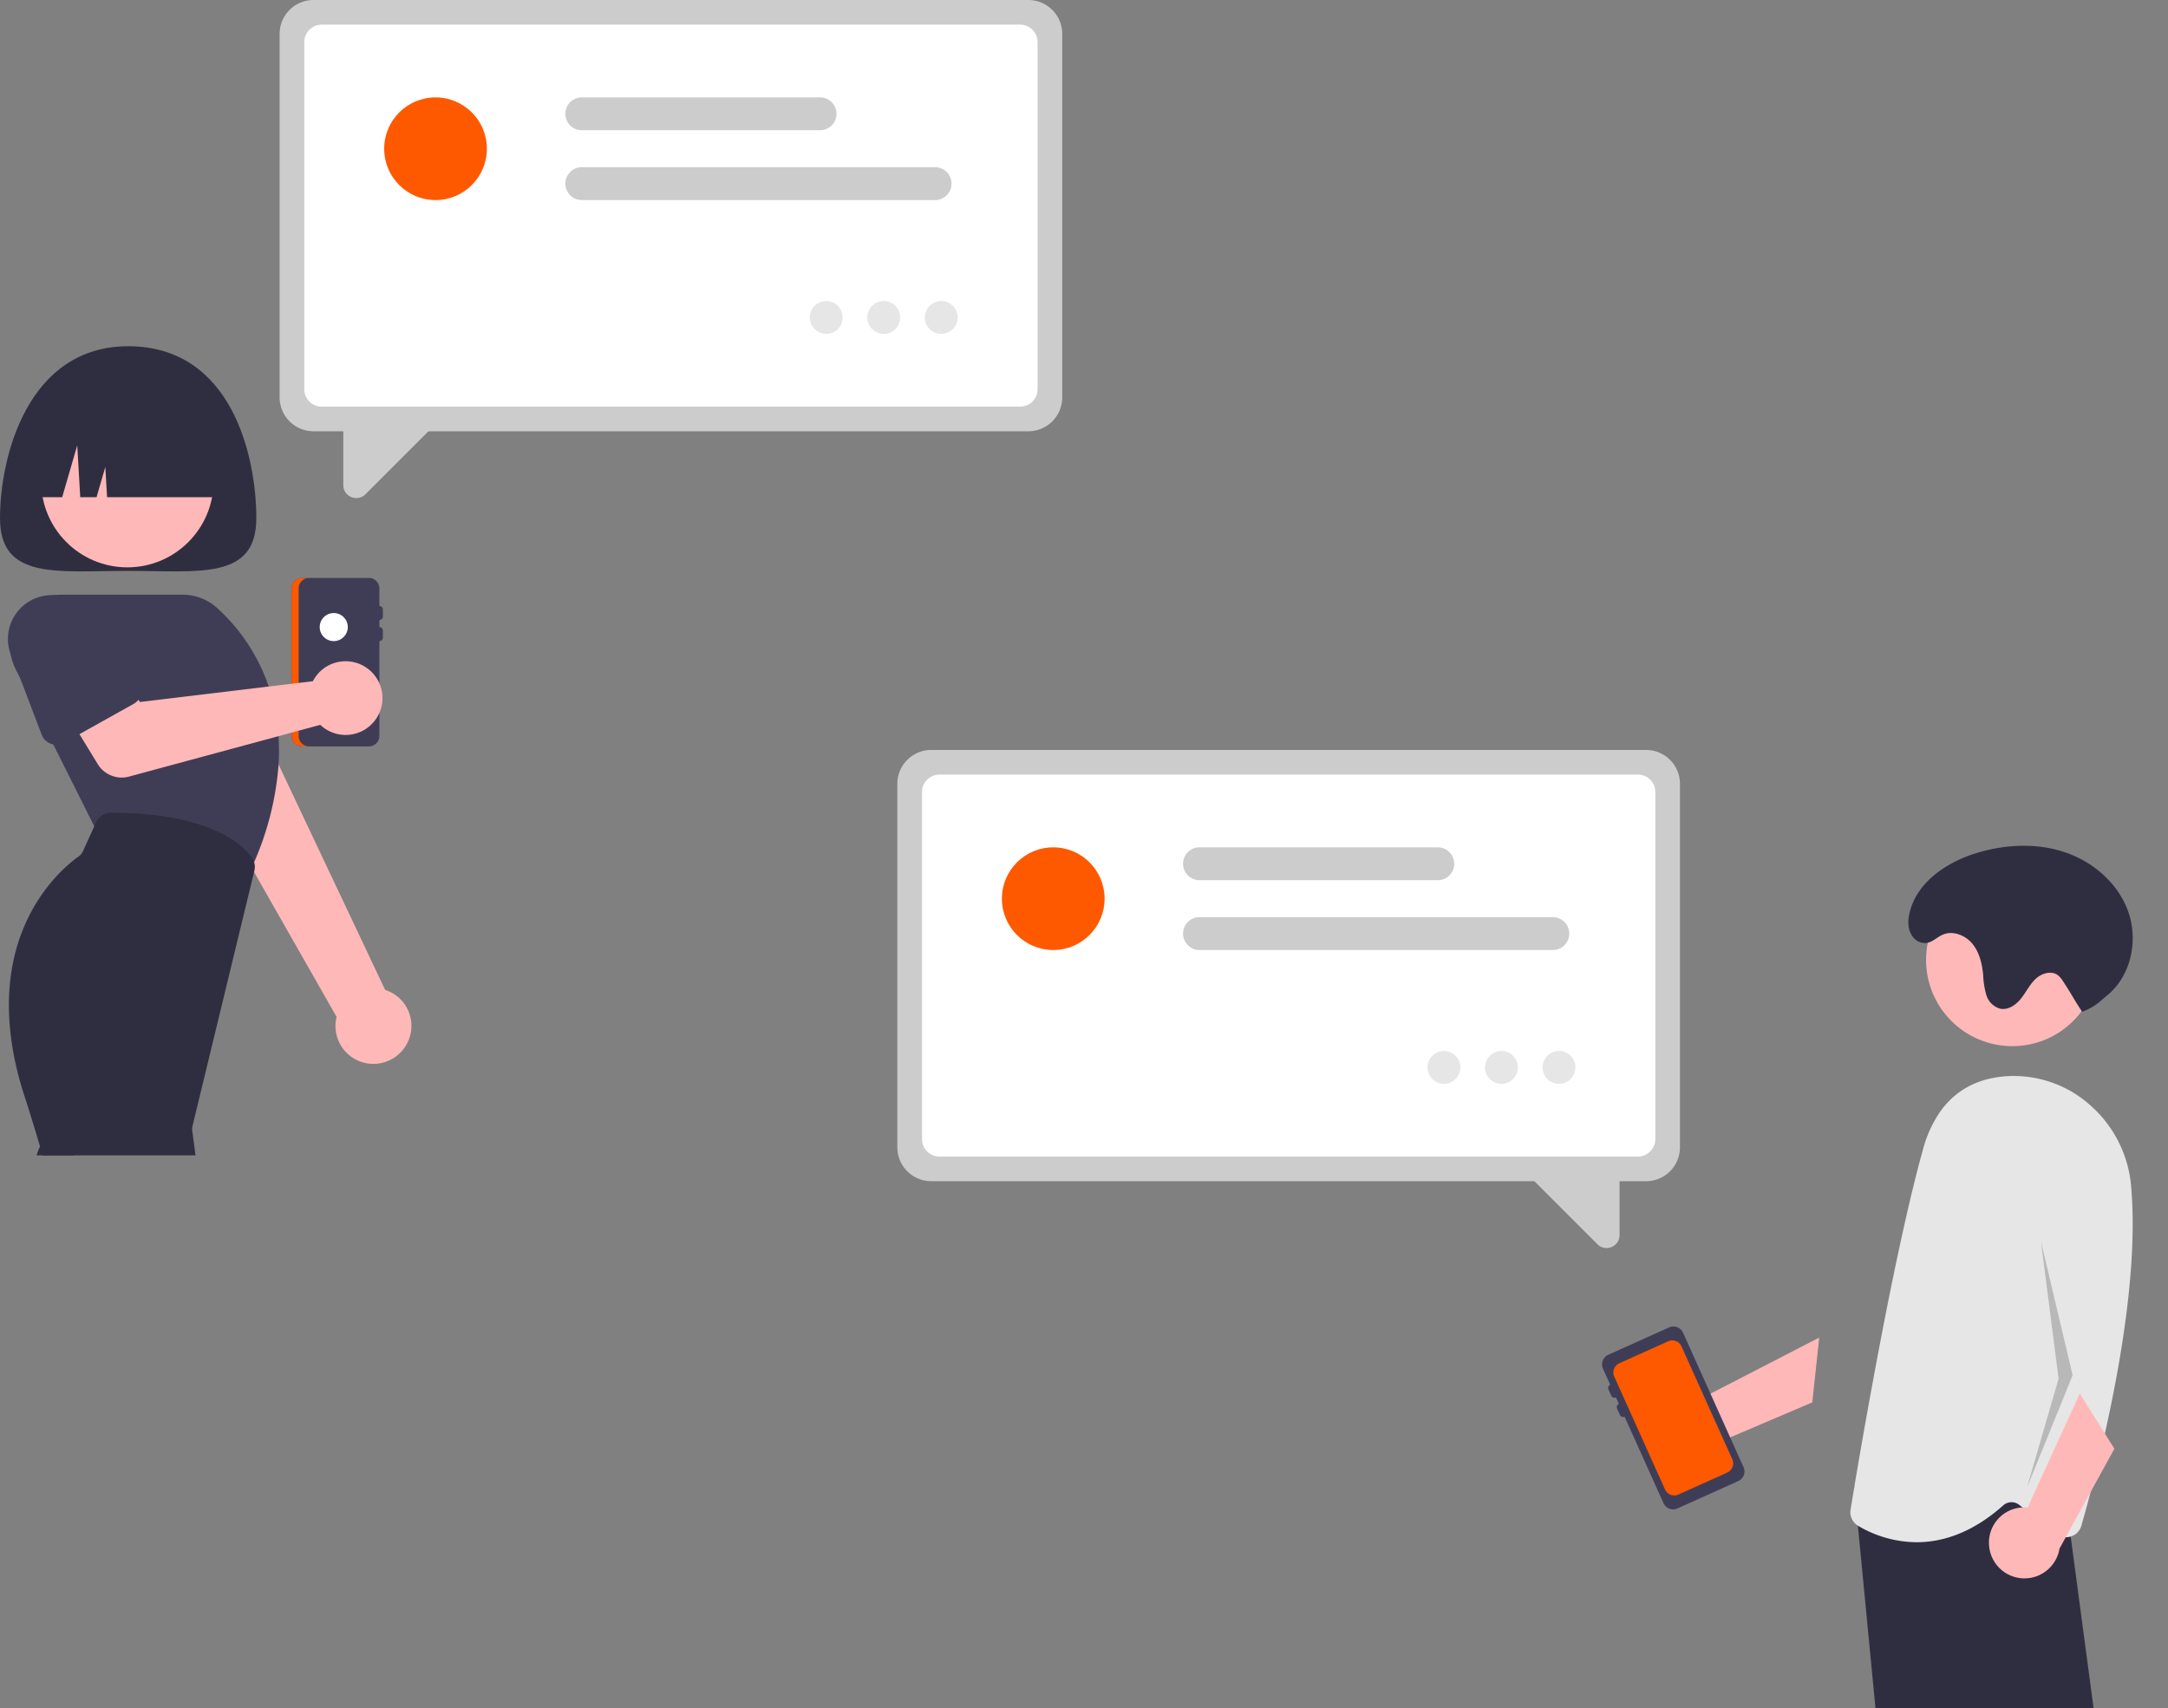 <?xml version="1.0" encoding="UTF-8" standalone="no"?>
<svg
   xmlns:dc="http://purl.org/dc/elements/1.1/"
   xmlns:cc="http://creativecommons.org/ns#"
   xmlns:rdf="http://www.w3.org/1999/02/22-rdf-syntax-ns#"
   xmlns:svg="http://www.w3.org/2000/svg"
   xmlns="http://www.w3.org/2000/svg"
   width="342.597mm"
   height="270.012mm"
   viewBox="0 0 342.597 270.012"
   version="1.1"
   id="svg8">
  <rect x="0" y="0" width="342.597" height="270.012" fill="#808080" stroke="none"/>
  <defs
     id="defs2" />
  <g
     id="layer1"
     transform="translate(-19.58,-24.926)">
    <path
       d="m 60.084,106.84 c 0,9.806 -9.067,8.323 -20.252,8.323 -11.185,0 -20.252,1.483 -20.252,-8.323 0,-9.806 4.429,-27.188 20.252,-27.188 16.368,0 20.252,17.382 20.252,27.188 z"
       fill="#2f2e41"
       id="path1759"
       style="stroke-width:0.555" />
    <path
       d="m 83.909,189.846 a 5.961,5.961 0 0 0 -3.469,-8.456 l -23.202,-49.082 -10.613,7.442 26.144,45.906 a 5.993,5.993 0 0 0 11.141,4.19 z"
       fill="#a0616a"
       id="path1761"
       style="fill:#ffb8b8;fill-opacity:1;stroke-width:0.555" />
    <path
       d="m 63.719,136.619 -1.326,-2.075 -0.677,-1.065 -5.21,-8.168 a 7.421,7.421 0 0 0 -13.566,6.02 l 1.193,4.256 2.436,8.7 a 2.608,2.608 0 0 0 0.899,1.354 2.426,2.426 0 0 0 0.544,0.344 2.659,2.659 0 0 0 2.186,0.039 c 0.011,-0.006 0.028,-0.012 0.039,-0.017 l 6.303,-2.819 0.011,-0.006 4.811,-2.153 1.199,-0.533 a 2.612,2.612 0 0 0 0.899,-0.66 2.58,2.58 0 0 0 0.566,-1.015 2.639,2.639 0 0 0 -0.305,-2.203 z"
       fill="#cccccc"
       id="path1763"
       style="stroke-width:0.555" />
    <path
       d="m 30.467,206.21 a 2.675,2.675 0 0 0 -4.555,-0.044 2.175,2.175 0 0 0 -0.25,0.51 l -0.316,0.871 h 5.926 z"
       fill="#2f2e41"
       id="path1765"
       style="stroke-width:0.555" />
    <circle
       cx="39.705"
       cy="100.972"
       r="13.628"
       fill="#a0616a"
       id="circle1767"
       style="fill:#ffb8b8;fill-opacity:1;stroke-width:0.555" />
    <path
       d="m 63.592,141.28 c -0.033,-0.488 -0.078,-0.971 -0.133,-1.443 a 30.294,30.294 0 0 0 -1.066,-5.293 c -0.105,-0.377 -0.222,-0.744 -0.35,-1.104 a 29.58,29.58 0 0 0 -8.19,-12.451 8.086,8.086 0 0 0 -5.399,-2.064 H 29.257 a 8.092,8.092 0 0 0 -7.973,9.466 c -0.009,0.006 -0.009,0.006 0,0.012 a 8.042,8.042 0 0 0 0.738,2.231 l 0.777,1.548 5.204,10.409 6.475,12.95 0.377,0.755 24.131,6.636 0.1,-0.227 c 0.089,-0.2 0.183,-0.405 0.266,-0.605 0.133,-0.3 0.261,-0.599 0.388,-0.893 a 47.298,47.298 0 0 0 3.862,-15.431 v -0.006 a 35.567,35.567 0 0 0 -0.011,-4.489 z"
       fill="#3f3d56"
       id="path1769"
       style="stroke-width:0.555" />
    <path
       d="m 59.741,161.205 a 2.594,2.594 0 0 0 -0.383,-0.788 10.373,10.373 0 0 0 -2.203,-2.175 l -0.009,-0.006 c -2.924,-2.219 -8.728,-4.805 -19.942,-4.872 h -0.016 a 2.678,2.678 0 0 0 -2.436,1.57 l -0.277,0.605 -1.786,3.928 a 2.07,2.07 0 0 1 -0.694,0.838 c -2.835,2.009 -16.568,13.272 -8.506,38.002 0.788,2.414 1.598,5.049 2.419,7.857 q 0.2,0.682 0.4,1.382 H 50.478 l -0.516,-3.884 a 2.057,2.057 0 0 1 0.039,-0.76 l 9.727,-40.139 0.044,-0.172 a 2.673,2.673 0 0 0 -0.033,-1.387 z"
       fill="#2f2e41"
       id="path1771"
       style="stroke-width:0.555" />
    <path
       d="m 67.326,116.273 h 10.542 a 1.665,1.665 0 0 1 1.665,1.665 v 2.774 a 0.557,0.557 0 0 1 0.555,0.555 v 1.11 a 0.557,0.557 0 0 1 -0.555,0.555 v 1.11 a 0.557,0.557 0 0 1 0.555,0.555 v 1.11 a 0.557,0.557 0 0 1 -0.555,0.555 v 14.981 a 1.665,1.665 0 0 1 -1.665,1.665 H 67.326 a 1.665,1.665 0 0 1 -1.665,-1.665 V 117.937 a 1.665,1.665 0 0 1 1.665,-1.665 z"
       fill="#3f3d56"
       id="path1773"
       style="stroke-width:0.555" />
    <path
       d="m 66.771,141.241 v -23.304 a 1.665,1.665 0 0 1 1.665,-1.665 h -1.11 a 1.665,1.665 0 0 0 -1.665,1.665 v 23.304 a 1.665,1.665 0 0 0 1.665,1.665 h 1.11 a 1.665,1.665 0 0 1 -1.665,-1.665 z"
       fill="#ff5900"
       id="path1775"
       style="stroke-width:0.555" />
    <circle
       cx="72.32"
       cy="124.041"
       r="2.219"
       fill="#ffffff"
       id="circle1777"
       style="stroke-width:0.555" />
    <path
       d="m 69.504,131.816 a 5.84,5.84 0 0 0 -0.48,0.785 l -27.321,3.282 -4.018,-5.343 -8.856,5.009 6.193,10.15 a 4.439,4.439 0 0 0 4.949,1.973 L 70.191,139.496 a 5.824,5.824 0 1 0 -0.687,-7.679 z"
       fill="#a0616a"
       id="path1779"
       style="fill:#ffb8b8;fill-opacity:1;stroke-width:0.555" />
    <path
       d="m 41.475,132.464 -7.657,-9.921 a 6.934,6.934 0 0 0 -12.534,5.848 c -0.009,0.006 -0.009,0.006 0,0.012 a 6.305,6.305 0 0 0 0.41,0.877 l 1.104,2.902 3.357,8.85 a 2.485,2.485 0 0 0 1.482,1.459 2.243,2.243 0 0 0 0.366,0.1 2.47,2.47 0 0 0 1.704,-0.266 l 2.43,-1.359 8.578,-4.794 a 2.526,2.526 0 0 0 1.226,-1.681 2.501,2.501 0 0 0 -0.466,-2.025 z"
       fill="#3f3d56"
       id="path1781"
       style="stroke-width:0.555" />
    <path
       d="m 24.018,103.511 v 0 h 5.39 l 2.378,-8.195 0.475,8.195 h 2.576 l 1.387,-4.78 0.277,4.78 h 19.143 v 0 c 0,-9.806 -6.459,-17.756 -14.426,-17.756 h -2.774 c -7.967,0 -14.426,7.949 -14.426,17.756 z"
       fill="#2f2e41"
       id="path1783"
       style="stroke-width:0.555" />
    <path
       d="M 182.086,93.094 H 69.122 A 5.362,5.362 0 0 1 63.766,87.738 V 30.282 A 5.362,5.362 0 0 1 69.122,24.926 H 182.086 a 5.362,5.362 0 0 1 5.356,5.356 v 57.456 a 5.362,5.362 0 0 1 -5.356,5.356 z"
       fill="#cccccc"
       id="path1785"
       style="stroke-width:0.555" />
    <path
       d="M 180.787,89.199 H 70.42 A 2.762,2.762 0 0 1 67.661,86.439 V 31.58 A 2.762,2.762 0 0 1 70.42,28.821 H 180.787 a 2.762,2.762 0 0 1 2.759,2.759 v 54.859 a 2.762,2.762 0 0 1 -2.759,2.759 z"
       fill="#ffffff"
       id="path1787"
       style="stroke-width:0.555" />
    <path
       d="m 75.895,103.655 a 2.081,2.081 0 0 1 -0.798,-0.161 2.019,2.019 0 0 1 -1.266,-1.895 V 91.039 L 89.744,90.637 77.332,103.049 a 2.023,2.023 0 0 1 -1.437,0.606 z"
       fill="#cccccc"
       id="path1789"
       style="stroke-width:0.555" />
    <path
       d="m 167.35,56.55 h -55.833 a 2.597,2.597 0 1 1 0,-5.194 h 55.833 a 2.597,2.597 0 0 1 0,5.194 z"
       fill="#cccccc"
       id="path1791"
       style="stroke-width:0.555" />
    <path
       d="m 149.171,45.513 h -37.655 a 2.597,2.597 0 1 1 0,-5.194 h 37.655 a 2.597,2.597 0 0 1 0,5.194 z"
       fill="#cccccc"
       id="path1793"
       style="stroke-width:0.555" />
    <circle
       cx="88.405"
       cy="48.435"
       r="8.115"
       fill="#ff5900"
       id="circle1795"
       style="stroke-width:0.555" />
    <circle
       cx="150.144"
       cy="75.104"
       r="2.597"
       fill="#e6e6e6"
       id="circle1797"
       style="stroke-width:0.555" />
    <circle
       cx="159.232"
       cy="75.104"
       r="2.597"
       fill="#e6e6e6"
       id="circle1799"
       style="stroke-width:0.555" />
    <circle
       cx="168.322"
       cy="75.104"
       r="2.597"
       fill="#e6e6e6"
       id="circle1801"
       style="stroke-width:0.555" />
    <path
       d="M 279.7,211.629 H 166.736 a 5.362,5.362 0 0 1 -5.356,-5.356 v -57.456 a 5.362,5.362 0 0 1 5.356,-5.356 h 112.964 a 5.362,5.362 0 0 1 5.356,5.356 v 57.456 a 5.362,5.362 0 0 1 -5.356,5.356 z"
       fill="#cccccc"
       id="path1807"
       style="stroke-width:0.555" />
    <path
       d="M 278.401,207.733 H 168.034 a 2.762,2.762 0 0 1 -2.759,-2.759 v -54.859 a 2.762,2.762 0 0 1 2.759,-2.759 h 110.367 a 2.762,2.762 0 0 1 2.759,2.759 v 54.859 a 2.762,2.762 0 0 1 -2.759,2.759 z"
       fill="#ffffff"
       id="path1809"
       style="stroke-width:0.555" />
    <path
       d="m 272.01,221.584 -12.413,-12.412 15.913,0.402 v 10.56 a 2.019,2.019 0 0 1 -1.266,1.895 2.081,2.081 0 0 1 -0.798,0.161 2.023,2.023 0 0 1 -1.437,-0.606 z"
       fill="#cccccc"
       id="path1811"
       style="stroke-width:0.555" />
    <path
       d="m 264.963,175.085 h -55.833 a 2.597,2.597 0 1 1 0,-5.194 h 55.833 a 2.597,2.597 0 1 1 0,5.194 z"
       fill="#cccccc"
       id="path1813"
       style="stroke-width:0.555" />
    <path
       d="m 246.785,164.048 h -37.655 a 2.597,2.597 0 1 1 0,-5.194 h 37.655 a 2.597,2.597 0 0 1 0,5.194 z"
       fill="#cccccc"
       id="path1815"
       style="stroke-width:0.555" />
    <circle
       cx="186.018"
       cy="166.97"
       r="8.115"
       fill="#ff5900"
       id="circle1817"
       style="stroke-width:0.555" />
    <circle
       cx="247.757"
       cy="193.638"
       r="2.597"
       fill="#e6e6e6"
       id="circle1819"
       style="stroke-width:0.555" />
    <circle
       cx="256.846"
       cy="193.638"
       r="2.597"
       fill="#e6e6e6"
       id="circle1821"
       style="stroke-width:0.555" />
    <circle
       cx="265.935"
       cy="193.638"
       r="2.597"
       fill="#e6e6e6"
       id="circle1823"
       style="stroke-width:0.555" />
    <path
       d="m 280.941,246.404 a 5.58,5.58 0 0 1 8.501,-0.968 l 17.619,-9.094 -1.095,10.245 -16.564,7.065 a 5.61,5.61 0 0 1 -8.461,-7.249 z"
       fill="#ffb8b8"
       id="path1825"
       style="stroke-width:0.555" />
    <path
       d="m 335.801,200.856 a 8.046,8.046 0 0 0 -9.627,-0.216 8.334,8.334 0 0 0 -1.692,1.62 l -15.469,28.692 -14.277,10.787 a 2.49,2.49 0 0 0 -0.932,1.448 2.459,2.459 0 0 0 0.05,1.282 l 1.404,4.528 a 2.519,2.519 0 0 0 0.843,1.232 2.835,2.835 0 0 0 0.499,0.3 0.342,0.342 0 0 0 0.067,0.028 2.48,2.48 0 0 0 1.97,-0.005 l 16.735,-7.258 0.183,-0.083 a 25.707,25.707 0 0 0 12.834,-12.512 l 8.8,-18.571 a 8.053,8.053 0 0 0 -1.387,-11.269 z"
       fill="#3f3d56"
       id="path1827"
       style="fill:#000000;fill-opacity:0;stroke-width:0.555" />
    <circle
       cx="337.574"
       cy="176.655"
       r="13.628"
       fill="#ffb8b8"
       id="circle1829"
       style="stroke-width:0.555" />
    <path
       d="m 346.799,267.789 -0.139,-1.06 -0.644,-4.833 -0.705,-5.277 -2.502,0.427 -0.966,0.161 -0.976,0.167 -0.322,0.055 -24.825,4.217 -3.091,-1.859 -0.067,-0.039 0.028,0.283 0.583,6.042 2.78,28.864 h 34.468 z"
       fill="#2f2e41"
       id="path1831"
       style="stroke-width:0.555" />
    <path
       d="m 356.342,212.341 a 19.227,19.227 0 0 0 -6.52,-12.784 18.143,18.143 0 0 0 -13.122,-4.528 c -4.578,0.305 -8.095,2.186 -10.526,5.61 a 19.222,19.222 0 0 0 -2.73,6.015 c -2.763,9.943 -5.676,24.508 -7.89,36.554 -1.243,6.725 -2.264,12.667 -2.924,16.579 -0.012,0.083 -0.021,0.161 -0.038,0.244 -0.256,1.526 -0.45,2.719 -0.577,3.512 a 2.488,2.488 0 0 0 1.16,2.53 c 0.009,0.005 0.016,0.012 0.021,0.016 a 18.352,18.352 0 0 0 9.261,2.602 c 3.951,0 8.689,-1.376 13.677,-5.82 a 1.956,1.956 0 0 1 2.503,-0.105 l 0.544,0.422 5.371,4.178 a 2.49,2.49 0 0 0 1.465,0.527 2.222,2.222 0 0 0 0.782,-0.105 0.291,0.291 0 0 0 0.066,-0.016 2.484,2.484 0 0 0 1.62,-1.681 c 0.299,-1.043 0.632,-2.247 0.999,-3.59 0.15,-0.56 0.305,-1.149 0.466,-1.759 0.705,-2.697 1.487,-5.826 2.253,-9.233 2.675,-11.907 5.216,-27.205 4.139,-39.168 z"
       fill="#3f3d56"
       id="path1833"
       style="fill:#e6e6e6;fill-opacity:1;stroke-width:0.555" />
    <path
       d="m 333.9,269.212 a 5.58,5.58 0 0 1 6.092,-6.007 l 8.252,-18.029 5.461,8.738 -8.673,15.781 a 5.61,5.61 0 0 1 -11.131,-0.482 z"
       fill="#ffb8b8"
       id="path1835"
       style="stroke-width:0.555" />
    <path
       d="m 361.541,227.572 -4.539,-20.047 a 8.062,8.062 0 0 0 -7.18,-7.968 c -0.283,-0.028 -0.571,-0.044 -0.866,-0.044 a 8.061,8.061 0 0 0 -8.04,8.095 l 5.538,32.121 -0.016,0.067 -2.935,11.081 -1.626,6.153 a 0.914,0.914 0 0 0 -0.033,0.178 2.406,2.406 0 0 0 0.194,1.526 2.458,2.458 0 0 0 0.832,0.988 l 3.146,2.175 0.749,0.522 a 2.473,2.473 0 0 0 1.421,0.444 2.606,2.606 0 0 0 0.582,-0.067 c 0.023,-0.005 0.039,-0.012 0.061,-0.016 a 2.448,2.448 0 0 0 0.655,-0.277 2.492,2.492 0 0 0 0.899,-0.943 l 8.689,-16.041 a 25.763,25.763 0 0 0 2.469,-17.944 z"
       fill="#3f3d56"
       id="path1837"
       style="fill:#000000;fill-opacity:0;stroke-width:0.555" />
    <polygon
       points="656.893,391.651 643.893,423.651 652.893,392.651 647.893,353.651 "
       opacity="0.2"
       id="polygon1839"
       transform="matrix(0.555,0,0,0.555,-17.469,24.926)" />
    <path
       d="m 348.604,184.845 a 9.177,9.177 0 0 0 3.089,-1.852 c 0.397,-0.354 0.823,-0.683 1.219,-1.037 3.495,-3.125 4.544,-8.5 2.985,-12.922 -1.559,-4.421 -5.437,-7.82 -9.868,-9.352 -4.431,-1.532 -9.342,-1.323 -13.841,-0.005 -4.846,1.42 -9.7,4.618 -10.851,9.535 -0.306,1.309 -0.318,2.761 0.573,3.865 a 2.443,2.443 0 0 0 1.018,0.746 c 1.571,0.602 2.446,-0.627 3.618,-1.149 1.611,-0.717 3.594,0.057 4.715,1.418 1.121,1.361 1.537,3.169 1.709,4.924 a 13.016,13.016 0 0 0 0.505,3.196 3.185,3.185 0 0 0 2.225,2.158 c 1.264,0.234 2.48,-0.637 3.275,-1.647 0.795,-1.01 1.359,-2.21 2.299,-3.087 0.94,-0.877 2.473,-1.34 3.503,-0.571 a 3.848,3.848 0 0 1 0.86,1.033 c 1.579,2.426 1.387,2.32 2.966,4.746 z"
       fill="#2f2e41"
       id="path1841"
       style="stroke-width:0.555" />
    <path
       d="m 283.34,234.737 -9.614,4.325 a 1.665,1.665 0 0 0 -0.835,2.201 l 1.138,2.53 a 0.557,0.557 0 0 0 -0.278,0.734 l 0.455,1.012 a 0.557,0.557 0 0 0 0.734,0.278 l 0.455,1.012 a 0.557,0.557 0 0 0 -0.278,0.734 l 0.455,1.012 a 0.557,0.557 0 0 0 0.734,0.278 l 6.147,13.662 a 1.665,1.665 0 0 0 2.201,0.835 l 9.614,-4.325 a 1.665,1.665 0 0 0 0.835,-2.201 l -9.561,-21.252 a 1.665,1.665 0 0 0 -2.201,-0.835 z"
       fill="#3f3d56"
       id="path1843"
       style="stroke-width:0.555" />
    <path
       d="m 293.321,255.571 -1.354,-3.013 -3.551,-7.89 -3.118,-6.93 a 1.597,1.597 0 0 0 -2.108,-0.805 l -5.293,2.38 -2.425,1.093 a 1.6,1.6 0 0 0 -0.799,2.108 l 3.224,7.169 1.237,2.747 3.562,7.923 a 1.604,1.604 0 0 0 2.114,0.799 l 7.713,-3.473 a 1.597,1.597 0 0 0 0.799,-2.108 z"
       fill="#ff5900"
       id="path1845"
       style="stroke-width:0.555" />
  </g>
</svg>
